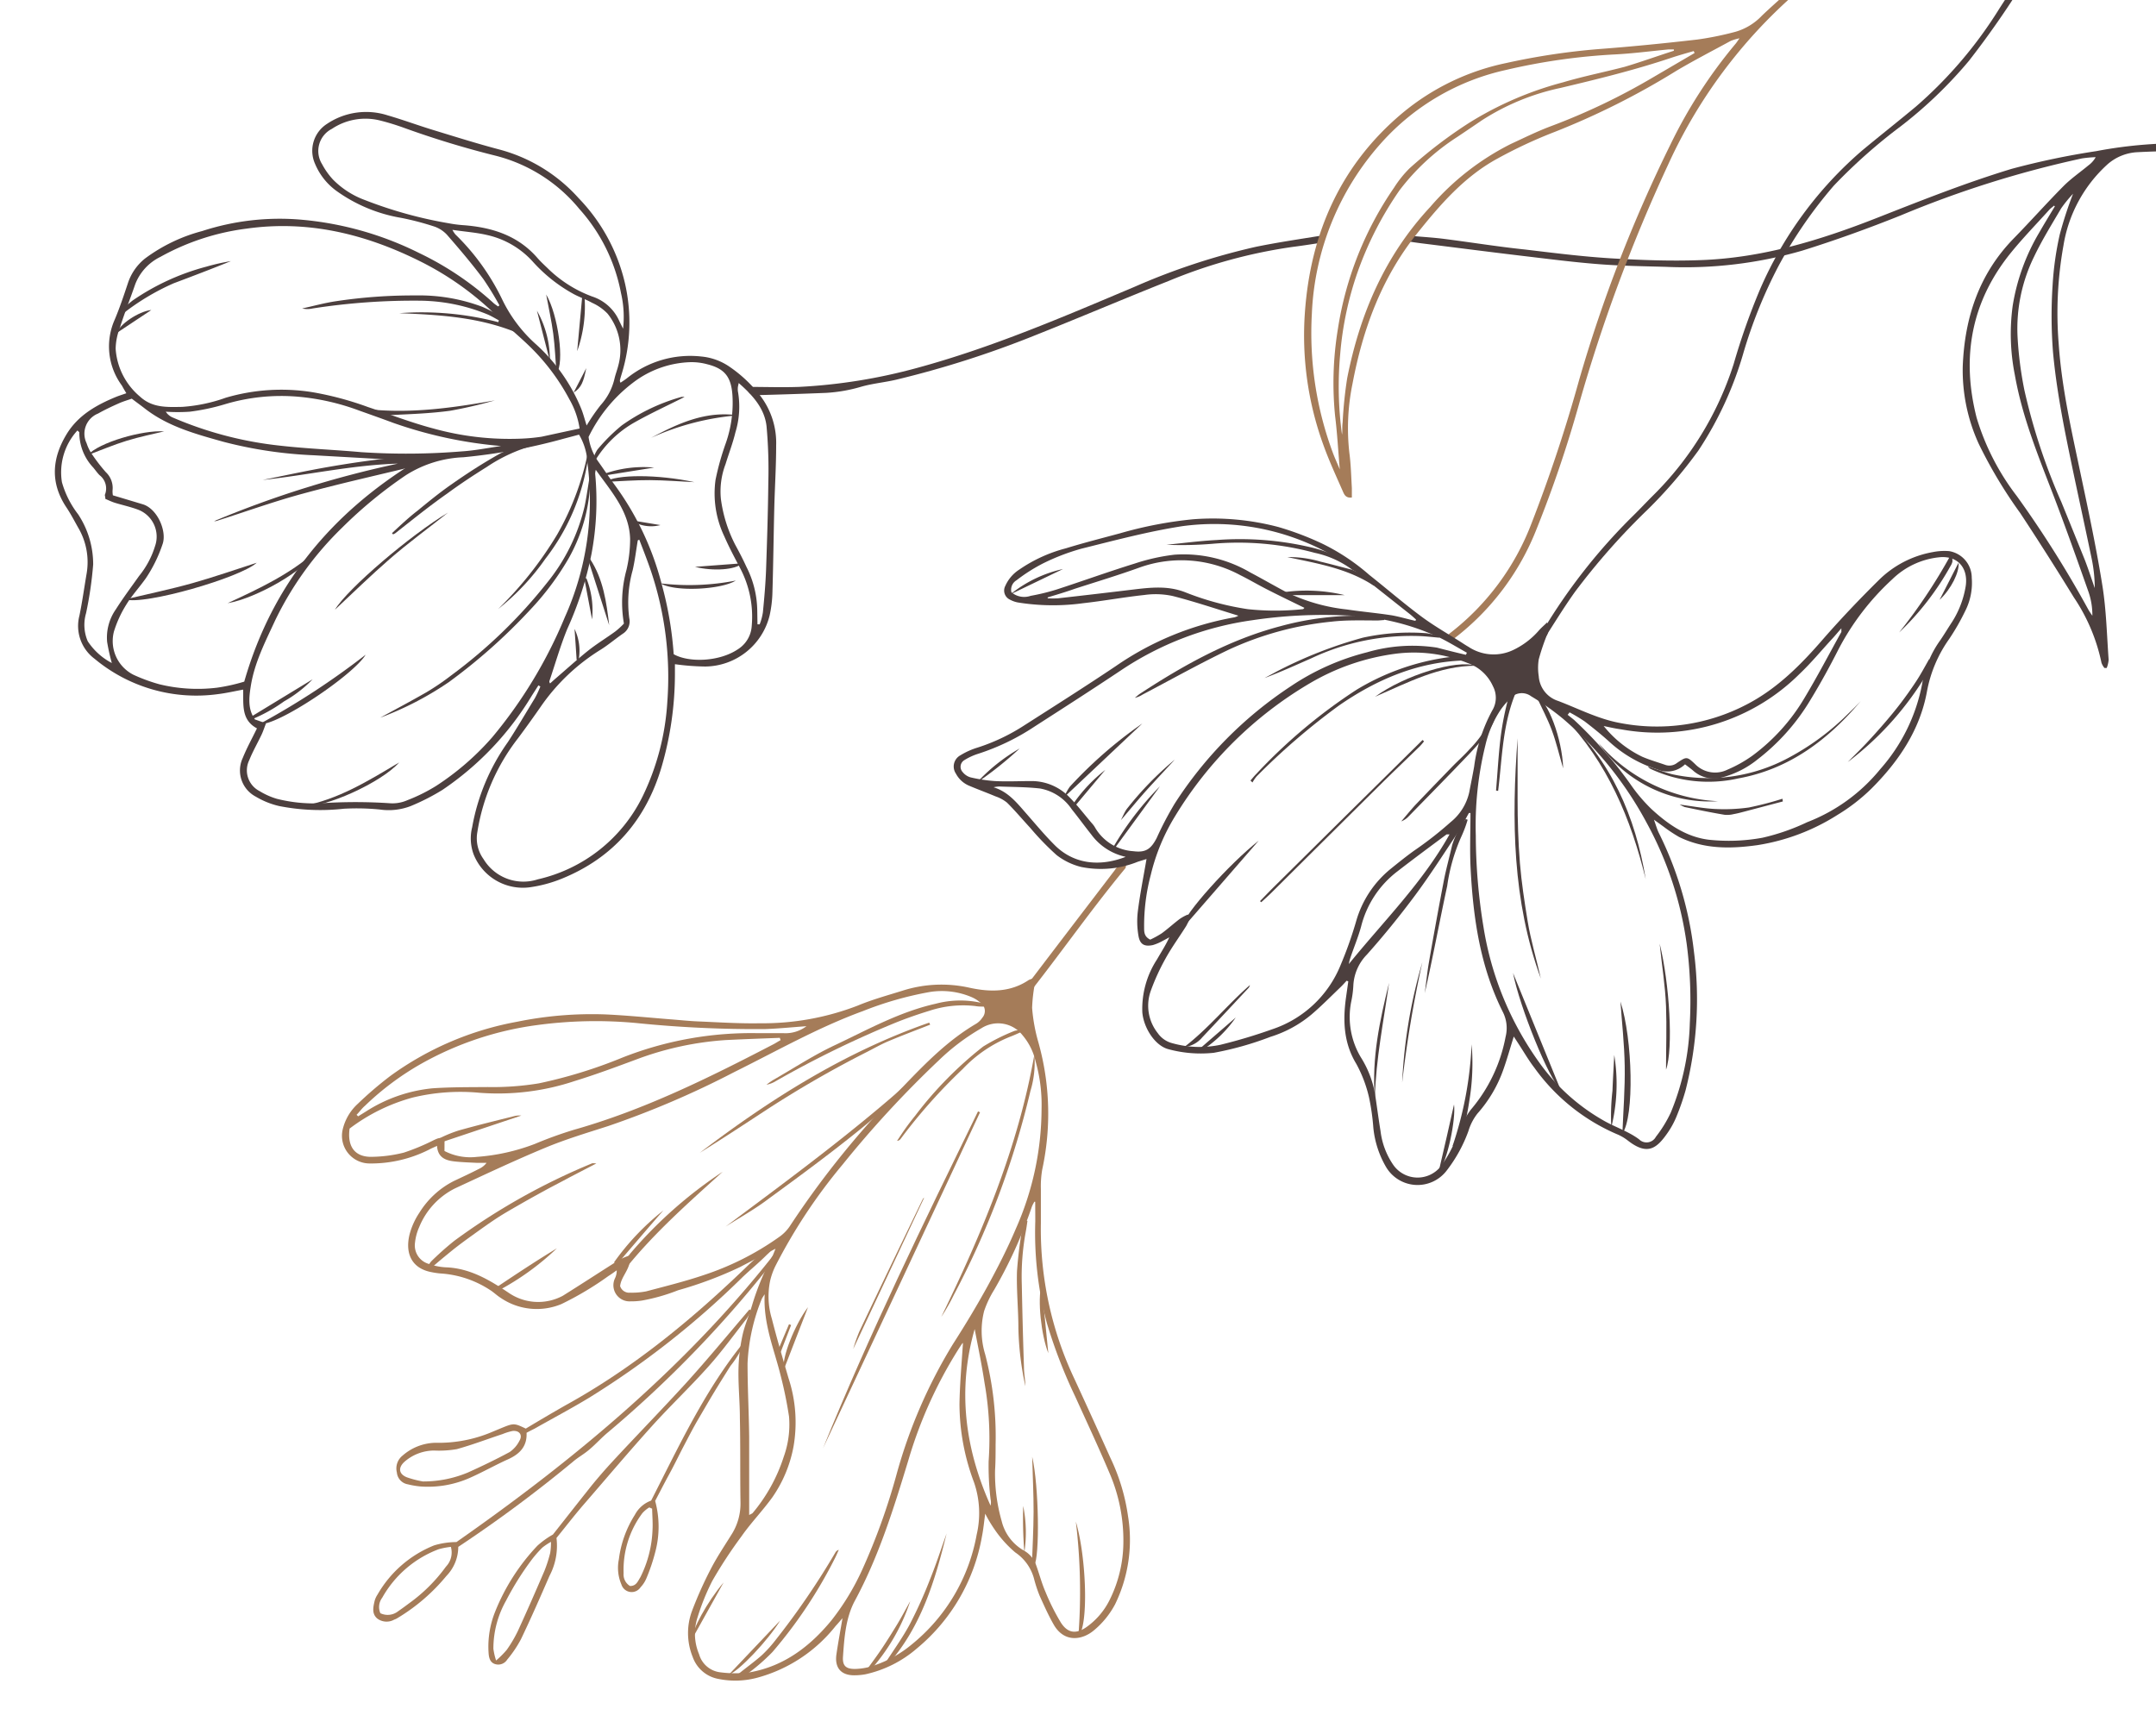 <?xml version="1.0" encoding="UTF-8"?> <svg xmlns="http://www.w3.org/2000/svg" xmlns:xlink="http://www.w3.org/1999/xlink" id="OBJECTS" viewBox="0 0 278.14 220.46"> <defs> <style>.cls-1{fill:none;}.cls-2{clip-path:url(#clip-path);}.cls-3{fill:#4c3f3e;}.cls-4{fill:#a57c59;}</style> <clipPath id="clip-path"> <rect class="cls-1" x="-471.86" width="750" height="500"></rect> </clipPath> </defs> <g class="cls-2"> <path class="cls-3" d="M33.88,61.93c2.78-.56,5.56-1.17,8.36-1.66,2.65-.46,5.31-.86,8-1.15,1.21-.14,2.5-.47,3.67.33.23.16.63.06,1,.27-.51.15-1,.32-1.51.45-4.76,1.16-9.55,2.22-14.27,3.51-3.73,1-7.37,2.32-11.05,3.49a1,1,0,0,1-.45.07,133.5,133.5,0,0,1,23.7-7.42C45.44,60,39.71,61.3,33.88,61.93Z"></path> <path class="cls-3" d="M51.51,40.41a38.92,38.92,0,0,1,12.78,1.16l.06-.24c-.46-.25-.91-.52-1.38-.73a23.46,23.46,0,0,0-8.59-1.8,84.68,84.68,0,0,0-14.05,1,3.06,3.06,0,0,1-1.35,0c1.44-.31,2.87-.71,4.33-.93a66.69,66.69,0,0,1,10.27-.75,23.16,23.16,0,0,1,8.65,1.47,20.9,20.9,0,0,1,3,1.62,1.78,1.78,0,0,1,.63,1l1.23.89C62,40.89,56.63,40.62,51.51,40.41Z"></path> <path class="cls-3" d="M49.05,92.6c2-1.09,4-2.15,6-3.3a31.59,31.59,0,0,0,3.14-2.14,64.78,64.78,0,0,0,12.41-12,24.43,24.43,0,0,0,4.82-9.84c.3-1.42.47-2.87.74-4.31a21.73,21.73,0,0,1-2.78,11,35.74,35.74,0,0,1-5,6.69A73.2,73.2,0,0,1,57.92,88,41.14,41.14,0,0,1,49.05,92.6Z"></path> <path class="cls-3" d="M50.57,68.79c1.08-1,2.13-2,3.25-2.86,1.44-1.18,2.89-2.37,4.42-3.43,2-1.41,4.14-2.79,6.31-4a26.34,26.34,0,0,1,4-1.54,3.92,3.92,0,0,1,1,0c-.32.29-.41.44-.53.46a20.61,20.61,0,0,0-6.22,2.83c-1.73,1.08-3.45,2.21-5.09,3.42C55.38,65.3,53.2,67.07,51,68.8a2.64,2.64,0,0,1-.29.15Z"></path> <path class="cls-3" d="M33.5,93.41a100.34,100.34,0,0,0,13.67-8.93C45.56,87.14,35.65,93.75,33.5,93.41Z"></path> <path class="cls-3" d="M16.15,77.34c3.06-.73,5.92-1.32,8.72-2.11s5.51-1.74,8.25-2.62C31,74.54,18.64,78.11,16.15,77.34Z"></path> <path class="cls-3" d="M64.27,78.58A47.6,47.6,0,0,0,71.86,69,35.19,35.19,0,0,0,76,57.56c-.07.7-.13,1.4-.22,2.09a27.55,27.55,0,0,1-5.43,12.46,30.67,30.67,0,0,1-5.65,6.12Z"></path> <path class="cls-3" d="M15.49,40.2a19.69,19.69,0,0,1,1.61-1.42,30.44,30.44,0,0,1,9.51-4.37,27.49,27.49,0,0,1,3.18-.72c-2.46,1-4.91,1.93-7.38,2.86a30.48,30.48,0,0,0-6.65,4Z"></path> <path class="cls-3" d="M63.84,51.66A58,58,0,0,1,58.07,53c-2.51.34-5,.43-7.57.55a12.49,12.49,0,0,1-2.43-.28c-.19,0-.36-.24-.5-.46C53.09,53.38,58.46,52.62,63.84,51.66Z"></path> <path class="cls-3" d="M76.55,59.16A4,4,0,0,1,77.08,58a23.43,23.43,0,0,1,3.12-3.1,24.7,24.7,0,0,1,7.69-3.68,1.4,1.4,0,0,1,.42,0c-2.19,1.11-4.36,2.1-6.43,3.27a14,14,0,0,0-5.06,4.87Z"></path> <path class="cls-3" d="M43.21,78.67C44.78,76,53,69,57.8,66.14c-2.52,2-5.11,3.89-7.54,6S45.55,76.48,43.21,78.67Z"></path> <path class="cls-3" d="M40.68,71.18c-1.08,2.24-7.51,6-11.32,6.65C33.48,75.93,37.39,74.08,40.68,71.18Z"></path> <path class="cls-3" d="M39.06,104c4.56-.84,8.41-3.22,12.43-5.62C49.25,100.94,41.85,104.32,39.06,104Z"></path> <path class="cls-3" d="M70.46,38c1.54,2.6,2.41,8.88,1.33,10.16-.14-1.78-.2-3.46-.42-5.12S70.79,39.79,70.46,38Z"></path> <path class="cls-3" d="M84,56.49c3.51-1.88,7.07-3.5,11.19-2.9A33.58,33.58,0,0,0,84,56.49Z"></path> <path class="cls-3" d="M89.58,62.21c-1.92-.09-3.83-.25-5.75-.26s-3.73.14-5.79.23C79.48,61.19,84.85,61.19,89.58,62.21Z"></path> <path class="cls-3" d="M11.3,58.73c1.48-1.65,7.09-3.26,9.88-3.07-1.4.34-3.16.69-4.87,1.22S13.07,58.07,11.3,58.73Z"></path> <path class="cls-3" d="M76.14,72.15c1.68,2.57,2.1,5.53,2.45,8.52l-2.7-8.42Z"></path> <path class="cls-3" d="M85.2,75.27a31.25,31.25,0,0,0,9.72-.36C93.11,76.06,87.13,76.42,85.2,75.27Z"></path> <path class="cls-3" d="M32.46,92.44l7.87-4.79a16.19,16.19,0,0,1-3.69,2.85,20.13,20.13,0,0,1-4,2.25C32.57,92.64,32.51,92.54,32.46,92.44Z"></path> <path class="cls-3" d="M74.46,45.31l.66-7.18.28,0A17.24,17.24,0,0,1,74.46,45.31Z"></path> <path class="cls-3" d="M89.66,73.14l6.09-.46C94.92,73.53,92,73.73,89.66,73.14Z"></path> <path class="cls-3" d="M69.27,40.09a12.88,12.88,0,0,1,1.67,6.5Z"></path> <path class="cls-3" d="M84.39,60.33l-6.27,1,0-.25A15.08,15.08,0,0,1,84.39,60.33Z"></path> <path class="cls-3" d="M75.65,74.61a11.26,11.26,0,0,1,.73,5.31l-1-5.27Z"></path> <path class="cls-3" d="M19.52,40l-4.38,2.91C15.31,41.93,17.88,40.16,19.52,40Z"></path> <path class="cls-3" d="M85.2,67.75a4.74,4.74,0,0,1-3.81-.63Z"></path> <path class="cls-3" d="M74.39,85.15c-.08-1.24-.16-2.49-.27-4a6.52,6.52,0,0,1,.53,4Z"></path> <path class="cls-3" d="M74,50.66l1.63-3.16C75.27,49.32,75,50,74,50.66Z"></path> <path class="cls-3" d="M284.88,19.39c-3.07.07-6.14.09-9.2.25a6.3,6.3,0,0,0-3.88,1.64,18,18,0,0,0-5.6,10.41,49.18,49.18,0,0,0-.61,12.71c.4,5.79,1.71,11.4,2.88,17,1,4.72,2,9.44,2.76,14.2.5,3.14.57,6.35.8,9.53a3.71,3.71,0,0,1-.25,1.06l-.29,0a2.34,2.34,0,0,1-.38-.66,23.79,23.79,0,0,0-3.56-8.44q-3.37-5.49-6.92-10.88a60,60,0,0,1-5.36-8.95,22.81,22.81,0,0,1-2.06-10c.24-6.25,2.09-11.89,6.56-16.48,2.18-2.23,4.25-4.56,6.44-6.77,1-1,2.14-1.78,3.21-2.67a3.29,3.29,0,0,0,.94-1.06,14.92,14.92,0,0,0-1.77.16,134,134,0,0,0-23.37,7.35C241,29.48,236.79,31,232.5,32.34a54.41,54.41,0,0,1-17.6,2.09c-2.9-.08-5.82-.12-8.71-.35-3.34-.26-6.67-.7-10-1.09-4.27-.51-8.52-1.06-12.78-1.59-.65-.08-1.3-.18-2-.29.06-.65.49-.69.94-.65,1.35.12,2.69.2,4,.37,3.45.44,6.89,1,10.34,1.36,3.69.44,7.39.91,11.1,1.14,3.88.23,7.76.38,11.67.23,7.94-.29,15.37-2.57,22.67-5.44,5.75-2.26,11.48-4.54,17.41-6.34a99.53,99.53,0,0,1,10.9-2.28,57.87,57.87,0,0,1,12.33-1c.7,0,1.39.12,2.08.19Zm-19.79,7.24-.1-.1c-.2.18-.42.33-.6.52-1.65,1.83-3.37,3.6-4.92,5.5C254.31,38.88,253,46.06,255,53.9A31.34,31.34,0,0,0,260.18,64a140.85,140.85,0,0,1,9.23,14.65c.15.28.35.54.52.8a9.16,9.16,0,0,0-.47-3c-1.44-4.09-2.89-8.17-4.43-12.22-2-5.2-4.13-10.33-5.1-15.85a27,27,0,0,1-.28-8.92A26.82,26.82,0,0,1,263.08,30C263.74,28.85,264.42,27.74,265.09,26.63ZM267.44,25a16.67,16.67,0,0,0-1.54,1.89c-1.2,2.05-2.46,4.07-3.48,6.21a21.06,21.06,0,0,0-2.14,10.35,47.42,47.42,0,0,0,.89,6.93,78.37,78.37,0,0,0,4.77,14.42c1,2.45,2,4.92,3,7.4.47,1.21.87,2.46,1.3,3.68a19,19,0,0,0-.41-3.85c-1.14-5.49-2.38-11-3.45-16.44-.65-3.37-1.22-6.77-1.53-10.19a59.92,59.92,0,0,1-.05-8.58,40.19,40.19,0,0,1,.92-6.55A50.08,50.08,0,0,1,267.44,25Z"></path> <path class="cls-3" d="M96.37,49.92c2.32,0,4.53.08,6.74,0a71.29,71.29,0,0,0,15.21-2.45C128,44.84,137.16,40.89,146.38,37A86.24,86.24,0,0,1,162,31.85c2.83-.58,5.7-1,8.66-1.48v.92c-1.27.19-2.56.4-3.84.56a65.64,65.64,0,0,0-16.05,4.4c-5.82,2.31-11.58,4.77-17.4,7.08A128,128,0,0,1,115.58,49c-1.47.34-3,.48-4.45.89a20,20,0,0,1-4.53.8q-4.42.18-8.83.29C97.17,51,96.5,51,96.37,49.92Z"></path> <path class="cls-3" d="M64.43,39.4A39.25,39.25,0,0,0,62.35,36c-1.49-2-3.06-3.84-4.67-5.69A4,4,0,0,0,56,29.22a35.83,35.83,0,0,0-4.25-1.11,20,20,0,0,1-8.32-3.46,8.23,8.23,0,0,1-2.79-3.52A4.12,4.12,0,0,1,42.16,16,9.06,9.06,0,0,1,50,14.88c2,.58,3.88,1.28,5.84,1.88,2.85.87,5.7,1.77,8.58,2.53a20.92,20.92,0,0,1,10.22,6.27,23.38,23.38,0,0,1,6,11.06,22.65,22.65,0,0,1-.44,11.64c-.08.27-.17.55-.23.82,0,.07,0,.15.09.3.28-.2.55-.37.8-.56A13,13,0,0,1,90.48,46a7.66,7.66,0,0,1,3.65,1.33,17.34,17.34,0,0,1,4,3.8,10,10,0,0,1,2,6.34c0,2.66-.17,5.32-.24,8-.09,3.64-.13,7.29-.24,10.93a15.49,15.49,0,0,1-.36,3A8.65,8.65,0,0,1,91,86a31.09,31.09,0,0,1-3.93-.3c0,.39,0,.85,0,1.32a42.88,42.88,0,0,1-1.7,11.86c-2,6.86-6.25,11.81-12.93,14.51a17.25,17.25,0,0,1-4.13,1.1,6.84,6.84,0,0,1-7.2-4.23,5.92,5.92,0,0,1-.2-3.51,27.1,27.1,0,0,1,4.61-11C66.72,93.91,67.83,92,69,90.09a14.92,14.92,0,0,0,.71-1.51l-.25-.15-.87,1.36a38.7,38.7,0,0,1-11.5,12.12A28.25,28.25,0,0,1,53,104a7.91,7.91,0,0,1-4,.45,30.15,30.15,0,0,0-4.65-.1A27.39,27.39,0,0,1,36,104,10.43,10.43,0,0,1,33,102.79a3.81,3.81,0,0,1-1.68-5c.52-1.29,1.2-2.51,1.83-3.81-2.06-1.1-1.73-3.08-1.78-5-1.1.2-2.16.45-3.24.58A20.49,20.49,0,0,1,12.2,85a5.28,5.28,0,0,1-1.95-5.58c.37-1.8.62-3.63.93-5.44a8.77,8.77,0,0,0-1.1-5.91c-.52-.93-1-1.85-1.61-2.75-2-3.11-1.74-6.2.1-9.26,1.49-2.48,3.87-3.81,6.45-4.87.38-.15.77-.27,1.28-.45-.22-.36-.39-.66-.58-1a8.49,8.49,0,0,1-.92-8.5c.65-1.54,1.18-3.14,1.71-4.73a6.76,6.76,0,0,1,2.22-3.17,21.51,21.51,0,0,1,7.36-3.53A32.27,32.27,0,0,1,38.8,28.34a42.3,42.3,0,0,1,15.26,4.3,39.7,39.7,0,0,1,9.64,6.49c.17.15.37.27.55.41ZM34.32,93.33c-.22.55-.36,1-.56,1.43-.52,1.1-1.14,2.17-1.6,3.31a3,3,0,0,0,1.32,4,9.29,9.29,0,0,0,2.24,1,19.63,19.63,0,0,0,5.72.57,66.86,66.86,0,0,1,8.84,0,4.73,4.73,0,0,0,2.27-.39,21.86,21.86,0,0,0,3.72-1.85,34.62,34.62,0,0,0,7.23-6.27,59.93,59.93,0,0,0,9.37-15.5A36.81,36.81,0,0,0,75.78,59.7a7.77,7.77,0,0,0-1.08-3.62l-2,.53A75,75,0,0,1,59.77,59a14.91,14.91,0,0,0-7.4,2.31,56.76,56.76,0,0,0-8.23,6.77A42.36,42.36,0,0,0,35.52,80c-1.29,2.79-2.71,5.53-3.18,8.61-.23,1.46-.37,2.93.55,4.22Zm40.46-38a10.78,10.78,0,0,0-1.32-3.8,27.53,27.53,0,0,0-5.06-6.77c-1.35-1.32-2.81-2.51-4.15-3.83a38.59,38.59,0,0,0-10-7.19c-7.1-3.55-14.5-5.36-22.44-4.24a30.86,30.86,0,0,0-11.13,3.65,6.55,6.55,0,0,0-3.24,3.54c-.65,1.9-1.4,3.76-2,5.67A7.72,7.72,0,0,0,14.92,45a8.8,8.8,0,0,0,3.14,6.17c1.6,1.48,3.51,1.36,5.43,1.33a20.85,20.85,0,0,0,5.63-1.18,25.36,25.36,0,0,1,11.29-.7,41.23,41.23,0,0,1,7.09,1.91c2.79.93,5.55,2,8.38,2.75a36.77,36.77,0,0,0,11.29,1.32,24.23,24.23,0,0,0,2.69-.25C71.49,56,73.12,55.64,74.78,55.29ZM14.56,63.91l.94.28,2.93.88c1.9.59,3.13,3.51,2.54,5.15a18.28,18.28,0,0,1-2.14,4.37C18,75.77,17,76.84,16.27,78.05a14.76,14.76,0,0,0-1.57,3.43,4.87,4.87,0,0,0,2.53,5.59,21.75,21.75,0,0,0,3.33,1.22,20.77,20.77,0,0,0,7.45.44,23.69,23.69,0,0,0,3.5-.78c3.61-12.6,11.32-21.81,22.23-28.46l-13.3-.75A55.05,55.05,0,0,1,28.81,57c-3.56-1-7.11-1.95-10.1-4.27-.55-.43-1.11-.83-1.71-1.29-.57.2-1.16.37-1.71.62-.9.4-1.79.82-2.64,1.3a2.8,2.8,0,0,0-1.48,3.82,5.55,5.55,0,0,0,.76,1.52,22.12,22.12,0,0,0,1.73,2.23,2.79,2.79,0,0,1,.86,2.34A3.21,3.21,0,0,0,14.56,63.91Zm67.91,5.72-.19.09c-.22,1.29-.37,2.58-.66,3.85a15.41,15.41,0,0,0-.44,6.19,1.87,1.87,0,0,1-.82,2c-1,.69-1.88,1.45-2.89,2.08a25.94,25.94,0,0,0-7.62,7.21q-1.47,2.12-3,4.18a26.39,26.39,0,0,0-5.27,12.14,4.57,4.57,0,0,0,.8,3.48,6,6,0,0,0,7,2.61A20,20,0,0,0,82.93,102.7a32.35,32.35,0,0,0,3.16-12.15A43,43,0,0,0,84,73.74C83.53,72.36,83,71,82.47,69.63Zm4.44,14.78c1.93,1.1,5.88,1,8.32-.66a3.83,3.83,0,0,0,1.75-3,13.43,13.43,0,0,0-1.46-7.37c-.72-1.38-1.46-2.75-2.08-4.18a12.84,12.84,0,0,1-1.13-7.29,34.12,34.12,0,0,1,1.32-4.72A15.74,15.74,0,0,0,94.49,51c-.16-2.37-1-3.44-3.25-4a7.71,7.71,0,0,0-2.18-.27,12.81,12.81,0,0,0-7.4,2.65,19.41,19.41,0,0,0-5.73,7,7.19,7.19,0,0,0,1.21,3.12c.72,1,1.37,2,2.11,3a37.39,37.39,0,0,1,6.12,12.9A45.64,45.64,0,0,1,86.91,84.41Zm-6.53-42a13.57,13.57,0,0,0-.27-4.61,22.5,22.5,0,0,0-5.38-10.85,20.47,20.47,0,0,0-10.68-6.83,119.84,119.84,0,0,1-12.19-3.72c-.89-.31-1.79-.59-2.7-.82a7.79,7.79,0,0,0-6.35,1.05,3.2,3.2,0,0,0-1.26,4.55,9.45,9.45,0,0,0,1.42,2,11.19,11.19,0,0,0,4.1,2.63,55.09,55.09,0,0,0,10.83,3,15.9,15.9,0,0,0,1.82.24c3.71.27,7.07,1.31,9.61,4.23.41.47.86.89,1.3,1.31a16.19,16.19,0,0,0,5.77,3.67,5.77,5.77,0,0,1,3.51,3.2Zm-22-12.72a3.53,3.53,0,0,0,.37.56,29.67,29.67,0,0,1,6,8.31,18.48,18.48,0,0,0,4.27,5.75A22.83,22.83,0,0,1,75,52.78c.26.65.43,1.34.68,2.12a25.06,25.06,0,0,1,1.81-2.63,7.65,7.65,0,0,0,1.79-3.44c.14-.59.37-1.17.51-1.76a7.51,7.51,0,0,0-1.41-6.6,6.33,6.33,0,0,0-2-1.4c-.74-.42-1.56-.7-2.32-1.1a20,20,0,0,1-5.37-4.26,11.23,11.23,0,0,0-5.87-3.39C61.46,30,60,29.9,58.38,29.66Zm6.4,27.87a56,56,0,0,1-14.05-3c-1.45-.54-2.92-1.06-4.38-1.58a30,30,0,0,0-7.86-1.79,25.28,25.28,0,0,0-9.58,1,27.55,27.55,0,0,1-4.42.93,22.89,22.89,0,0,1-3.1,0,1.93,1.93,0,0,0,.87.74A47.77,47.77,0,0,0,36.2,57.51c3.45.39,6.92.52,10.39.83a88,88,0,0,0,13-.1C61.32,58.13,63.05,57.77,64.78,57.53Zm-50.35,28a25.14,25.14,0,0,1-.61-2.74,6.34,6.34,0,0,1,1.12-4.19c.94-1.48,2-2.9,3-4.31a11.37,11.37,0,0,0,2.06-3.85,3.72,3.72,0,0,0-2.14-4.69c-1-.38-2-.59-3.05-.91-.44-.14-.86-.35-1.22-.5,0-.31-.09-.45-.05-.55a2.16,2.16,0,0,0-.71-2.52c-.28-.29-.52-.63-.78-.95a6.59,6.59,0,0,1-1.82-4.56c0-.05-.1-.1-.24-.25a8,8,0,0,0-2,6.68,12.16,12.16,0,0,0,2.09,4.14,11.7,11.7,0,0,1,1.94,6.47,48.78,48.78,0,0,1-.92,6.3,5.34,5.34,0,0,0,.22,3.61A8.35,8.35,0,0,0,14.43,85.55Zm83.29-5H98A7,7,0,0,0,98.42,79c.18-1.83.34-3.67.41-5.5.13-3.77.25-7.53.29-11.3A62.13,62.13,0,0,0,98.89,55c-.26-2.32-1.79-4-3.59-5.58-.06.31-.1.43-.11.55a2.68,2.68,0,0,0,0,.49,11.36,11.36,0,0,1-.32,5.34c-.33,1.38-.85,2.72-1.27,4.09A9.86,9.86,0,0,0,93,64.37a18,18,0,0,0,1.86,5.94c.51.93,1,1.88,1.44,2.84a12.76,12.76,0,0,1,1.39,5.55ZM76.86,60.62a2.58,2.58,0,0,0-.08.5,36.93,36.93,0,0,1-.48,10.39,44.59,44.59,0,0,1-3.13,9.67c-.89,2.19-1.54,4.47-2.3,6.72,0,.06,0,.15.1.28l.54-.49c1.46-1.25,2.88-2.55,4.38-3.75,1.12-.89,2.35-1.63,3.51-2.48a9.91,9.91,0,0,0,1.09-1,16,16,0,0,1,.33-6.93,17.4,17.4,0,0,0,.47-4C81.19,66,78.88,63.45,76.86,60.62Z"></path> <path class="cls-4" d="M106.17,186.88c6-14.8,13-29.13,20-43.48l.26.12Q116.32,165.2,106.17,186.88Z"></path> <path class="cls-4" d="M93.59,158.28c9.15-6.83,18.34-13.57,26.68-21.39l.2.17a8.57,8.57,0,0,1-.89,1c-2.88,2.6-5.69,5.3-8.71,7.74-3.78,3.06-7.71,5.95-11.64,8.82C97.43,156,95.48,157.07,93.59,158.28Z"></path> <path class="cls-4" d="M133.44,136.07a12.64,12.64,0,0,1-.51,4.71,110,110,0,0,1-9.88,26.3,25,25,0,0,1-1.62,2.84C126.7,159.08,131.36,148,133.44,136.07Z"></path> <path class="cls-4" d="M127,129.88c-.39,0-.79,0-1.17-.07a13.85,13.85,0,0,0-5.93.61c-1.44.44-2.88.94-4.28,1.5a131.44,131.44,0,0,0-15.51,7.56,3.59,3.59,0,0,1-1.23.48,9.6,9.6,0,0,1,.83-.59c2.7-1.54,5.31-3.27,8.12-4.57,4.21-2,8.28-4.26,12.88-5.29a12.28,12.28,0,0,1,5.81-.13,2.92,2.92,0,0,1,.54.25Z"></path> <path class="cls-4" d="M120,132.21c-1.78.7-3.57,1.37-5.33,2.11-.94.39-1.83.9-2.75,1.37A139.26,139.26,0,0,0,99,143.12c-2.9,1.9-5.79,3.8-8.73,5.63,9.11-6.93,18.69-13,29.6-16.8A2.5,2.5,0,0,1,120,132.21Z"></path> <path class="cls-4" d="M76.93,150.12l-3.45,1.79c-1,.55-2.1,1.1-3.14,1.67s-2.15,1.18-3.21,1.79S65,156.58,64,157.24s-2,1.38-3,2.1-1.92,1.39-2.84,2.14S56.3,163,55.4,163.82l-.28-.23a3.27,3.27,0,0,1,.5-.83,38.44,38.44,0,0,1,3-2.67,84,84,0,0,1,17.8-10A3.05,3.05,0,0,1,76.93,150.12Z"></path> <path class="cls-4" d="M95,216.43a1.2,1.2,0,0,1,.2-.39c1-.82,2.08-1.59,3.06-2.45a16.33,16.33,0,0,0,1.81-2,98.67,98.67,0,0,0,7.68-11.24.75.75,0,0,1,.46-.38c-.16.35-.31.72-.49,1.07a59.76,59.76,0,0,1-8.07,12.12,25.31,25.31,0,0,1-3.5,3,4,4,0,0,1-1,.45Z"></path> <path class="cls-4" d="M132.55,157.53c-.07.47-.13.94-.22,1.41a31.81,31.81,0,0,0-.51,6.82c.07,3.55.16,7.11.28,10.66,0,.81.17,1.61.18,2.43a38.42,38.42,0,0,1-.9-7.48c0-2.45-.26-4.9-.18-7.35a54.92,54.92,0,0,1,.71-5.69,3.66,3.66,0,0,1,.34-.86Z"></path> <path class="cls-4" d="M80.3,163.59a1.53,1.53,0,0,1,.1-.54,14.59,14.59,0,0,1,.91-1.31,56.54,56.54,0,0,1,11.92-10.55c-4.41,4-8.88,7.92-12.61,12.6Z"></path> <path class="cls-4" d="M122.12,197.86c-1.51,6.17-3.33,12.22-7.72,17.07l-.31-.17c1.11-1.73,2.33-3.41,3.3-5.22a58.2,58.2,0,0,0,2.61-5.81C120.78,201.8,121.42,199.82,122.12,197.86Z"></path> <path class="cls-4" d="M131.77,133.15c-.54.23-1,.45-1.44.61a17.22,17.22,0,0,0-6.13,4.17,69.6,69.6,0,0,0-8,9,.61.61,0,0,1-.47.27c.36-.54.71-1.08,1.08-1.6s.83-1.12,1.27-1.66a48.62,48.62,0,0,1,8.76-8.91,25.64,25.64,0,0,1,4-2,1.62,1.62,0,0,1,.59-.09C131.52,132.89,131.59,133,131.77,133.15Z"></path> <path class="cls-4" d="M139.12,211.09a75.15,75.15,0,0,0-.33-14.77C140.18,201,140.44,209.85,139.12,211.09Z"></path> <path class="cls-4" d="M119.2,154.59q-4.56,9.74-9.13,19.47h0a20.23,20.23,0,0,1,.78-2.23c2.69-5.69,5.42-11.36,8.14-17a2.2,2.2,0,0,1,.18-.28Z"></path> <path class="cls-4" d="M67.25,143.94l-10.6,3.55c-.06,0-.14-.07-.31-.15.14-.18.24-.42.41-.49a16.59,16.59,0,0,1,2.47-1c2.39-.67,4.8-1.26,7.2-1.86A2.85,2.85,0,0,1,67.25,143.94Z"></path> <path class="cls-4" d="M133.12,202c.08-2.3.21-4.61.22-6.91s-.12-4.65-.18-7.13c.87,3.77,1,12.94.25,14.08Z"></path> <path class="cls-4" d="M64.09,166.63c0-.4-.06-.53,0-.56,2.56-1.71,5.12-3.41,7.75-5A34,34,0,0,1,64.09,166.63Z"></path> <path class="cls-4" d="M117.43,206.59a25.3,25.3,0,0,1-5.31,9.09l-.32-.21c.67-.93,1.36-1.85,2-2.81s1.29-2,1.9-3S116.86,207.61,117.43,206.59Z"></path> <path class="cls-4" d="M85.58,156.18c-2,2.28-3.91,4.55-5.88,6.82,0,0-.21,0-.51-.09A32.46,32.46,0,0,1,85.58,156.18Z"></path> <path class="cls-4" d="M104.24,168.66c-1,2.59-2,5.18-3.1,8C100.78,175.32,102.54,170.89,104.24,168.66Z"></path> <path class="cls-4" d="M100.66,209.08c-1.56,2.56-5.33,6.55-6.64,7Z"></path> <path class="cls-4" d="M134.36,165.73c.31,3.11.59,6,.88,8.87C134.31,172.2,133.83,167.77,134.36,165.73Z"></path> <path class="cls-4" d="M93.35,204.18l-4.07,7.31C89.28,210.31,91.17,206.77,93.35,204.18Z"></path> <path class="cls-4" d="M132,194.31a17.38,17.38,0,0,1,.15,6A55.2,55.2,0,0,1,132,194.31Z"></path> <path class="cls-4" d="M100.36,174.25l1.43-3.39.27.11-1.33,3.45Z"></path> <path class="cls-4" d="M59.12,199.59a5.4,5.4,0,0,1-1.53,3.75,24.45,24.45,0,0,1-6.3,5.43,2,2,0,0,1-.44.21,2,2,0,0,1-2.2-.16c-.69-.61-.51-1.42-.34-2.18a2.72,2.72,0,0,1,.39-.89A14.72,14.72,0,0,1,56,199.4a10.08,10.08,0,0,1,2.88-.43c15.65-10.94,30.24-23.11,42-38.43l.2.17a8.83,8.83,0,0,1-.68,1.2,148.1,148.1,0,0,1-22,22.93c-.81.68-1.52,1.47-2.33,2.16s-1.45,1-2.15,1.6A174.45,174.45,0,0,1,59.12,199.59Zm-.94,0a9.86,9.86,0,0,0-1.58.3,14,14,0,0,0-7.29,6.26,2,2,0,0,0-.24,2,2.17,2.17,0,0,0,2.3-.26q.71-.49,1.38-1a20.92,20.92,0,0,0,4.78-4.75A2.63,2.63,0,0,0,58.18,199.64Z"></path> <path class="cls-4" d="M67.93,184.87c.09,1.78-.91,2.76-2.43,3.44s-3.21,1.63-4.85,2.36a13.29,13.29,0,0,1-6.35,1.13,10.71,10.71,0,0,1-1.68-.28A1.7,1.7,0,0,1,51.2,190a2.12,2.12,0,0,1,.75-2.2,6.62,6.62,0,0,1,4.22-1.64,17.68,17.68,0,0,0,7.41-1.44l1.25-.52c1.44-.58,1.55-.57,3,.13,1.66-1,3.36-2,5.11-3,8.83-4.86,16.5-11.22,23.7-18.19a33.13,33.13,0,0,1,3.29-2.71c-.07.73-.65,1.13-1.1,1.57-1,1-2.07,1.86-3.07,2.82A112.66,112.66,0,0,1,76,180.35c-2.31,1.4-4.7,2.66-7.06,4C68.63,184.5,68.3,184.67,67.93,184.87Zm-13.37,6.28A14.91,14.91,0,0,0,60.35,190c1.82-.82,3.63-1.69,5.39-2.64A3.8,3.8,0,0,0,67,185.92c.47-.76,0-1.39-.9-1.28a7.57,7.57,0,0,0-1.28.4c-2,.66-3.9,1.39-5.89,1.94a13.55,13.55,0,0,1-2.93.18,5.85,5.85,0,0,0-3.82,1.45c-.84.76-.74,1.58.3,2A12.83,12.83,0,0,0,54.56,191.15Z"></path> <path class="cls-4" d="M71.33,198c1.45-1.84,3-3.81,4.53-5.74,1-1.27,2.09-2.53,3.2-3.73,3.11-3.36,6.31-6.64,9.38-10,2.56-2.82,5-5.76,7.46-8.65l.78-.92.24.14a8.56,8.56,0,0,1-.61,1.06c-1.62,2.06-3.16,4.19-4.9,6.14-2.32,2.6-4.85,5-7.19,7.58-3.07,3.4-6,6.88-9,10.34-1.19,1.39-2.31,2.84-3.43,4.22a8.3,8.3,0,0,1-.9,4.89c-1.19,2.74-2.39,5.48-3.68,8.17a14.91,14.91,0,0,1-1.78,2.64,1.36,1.36,0,0,1-1.63.55c-.61-.24-.73-.83-.77-1.43a12.1,12.1,0,0,1,.84-5.29,26.81,26.81,0,0,1,5.46-8.53A11.15,11.15,0,0,1,71.33,198ZM64,214.25a11.8,11.8,0,0,0,1.38-1.38,17,17,0,0,0,1.43-2.43c1.18-2.57,2.31-5.15,3.42-7.74a17.56,17.56,0,0,0,.75-2.33,8.21,8.21,0,0,0,.1-1.43,8.07,8.07,0,0,0-1.12.75,15.17,15.17,0,0,0-1.3,1.47,37.4,37.4,0,0,0-3.38,5.38,12.59,12.59,0,0,0-1.63,6.19A8.23,8.23,0,0,0,64,214.25Z"></path> <path class="cls-4" d="M84.52,193.66a12.7,12.7,0,0,1,0,6.65,23.73,23.73,0,0,1-1.14,3.36,3.81,3.81,0,0,1-.74,1.13,1.38,1.38,0,0,1-2.47-.35,5.45,5.45,0,0,1-.33-3.26,13.93,13.93,0,0,1,2.06-5.73A3.86,3.86,0,0,1,84,193.62c3.64-7.12,7-14.39,12.13-20.65a12.06,12.06,0,0,1-1.9,3.28c-.72,1.15-1.44,2.29-2.14,3.45s-1.33,2.26-2,3.4-1.26,2.3-1.87,3.46S87,189,86.36,190.17,85.14,192.48,84.52,193.66Zm-.39,1-.37-.16a4,4,0,0,0-.89.74A12.24,12.24,0,0,0,80.45,203a1.73,1.73,0,0,0,.83,1.64c.81,0,1-.61,1.33-1.13a14.8,14.8,0,0,0,1.57-6.12C84.23,196.51,84.15,195.58,84.13,194.66Z"></path> <path class="cls-4" d="M187.07,82.79l-.69-.47c.28-.25.47-.45.68-.62a32.51,32.51,0,0,0,10.5-14.13,193.85,193.85,0,0,0,6.15-18.51A184,184,0,0,1,215.5,18.65a63,63,0,0,1,8.4-13c.13-.15.23-.32.51-.71a7,7,0,0,0-1.12.33c-2.33,1.27-4.7,2.49-7,3.85A98.19,98.19,0,0,1,200.62,17a60.67,60.67,0,0,0-7.45,3.47c-4.26,2.32-7.38,5.93-10.36,9.66-4.57,5.71-7,12.33-8.33,19.4a28.4,28.4,0,0,0-.4,8.92c.2,1.5.23,3,.32,4.53,0,.4,0,.79,0,1.21-.81.11-1-.42-1.18-.83-.85-1.94-1.75-3.88-2.47-5.88a41.39,41.39,0,0,1-2.41-17.14c.72-10.24,4.61-19.07,12.58-25.75a30.62,30.62,0,0,1,13.36-6.45,88.2,88.2,0,0,1,12-1.81c4.24-.32,8.47-.74,12.7-1.23a40.1,40.1,0,0,0,4.91-1A7.58,7.58,0,0,0,227.32,2c2.23-2.11,4.58-4.09,6.88-6.13a1.92,1.92,0,0,1,2-.44c-.26.22-.46.41-.69.58a65.36,65.36,0,0,0-20.34,25.3,208.43,208.43,0,0,0-11.49,30.92,155.81,155.81,0,0,1-5.44,16,32.9,32.9,0,0,1-10.56,14.09C187.51,82.48,187.34,82.59,187.07,82.79ZM215.94,6.55l0-.17c-.24,0-.48,0-.72,0-2.28.22-4.55.52-6.84.64a79.53,79.53,0,0,0-14.07,2,30.33,30.33,0,0,0-16.07,9.37,35.25,35.25,0,0,0-9,22.08A44.32,44.32,0,0,0,172,58.56c.23.6.5,1.18.84,2-.21-2.48-.33-4.68-.6-6.87a42.87,42.87,0,0,1,.36-11.26,43.88,43.88,0,0,1,7.24-18.21,14.2,14.2,0,0,1,2-2.5,59.39,59.39,0,0,1,7.69-5.87,44.13,44.13,0,0,1,12.12-5.23c2.62-.78,5.31-1.31,7.95-2C211.69,8,213.81,7.23,215.94,6.55Zm2.66.3c0-.09-.07-.18-.1-.26-1,.29-1.94.55-2.9.87-4.69,1.57-9.49,2.75-14.3,3.89a30.28,30.28,0,0,0-10.15,4.19C190.1,16.26,189,17,188,17.67a29.16,29.16,0,0,0-7.44,6.87,44.38,44.38,0,0,0-5.42,10.57,42.75,42.75,0,0,0-2.25,10.64,45.76,45.76,0,0,0,.24,10.33c.07-.52,0-1,.08-1.58a54.32,54.32,0,0,1,.59-5.72c1.64-8.29,4.87-15.81,10.72-22.09a33.53,33.53,0,0,1,10.38-8.11c1.71-.79,3.4-1.63,5.16-2.29A83.23,83.23,0,0,0,213.22,10Z"></path> <path class="cls-4" d="M145.28,111.74c-.06.16-.06.25-.11.3-4.14,5-7.85,10.28-11.83,15.38-.35.45-.71.9-1.1,1.32a6.33,6.33,0,0,1-.81.64l-.23-.16a2.23,2.23,0,0,1,.22-.69q4.83-6.36,9.69-12.71l2.74-3.59A1.12,1.12,0,0,1,145.28,111.74Z"></path> <path class="cls-4" d="M100.05,161.12c-1.68.87-3.13,1.6-4.57,2.36a50.23,50.23,0,0,1-8,3,24.41,24.41,0,0,1-4.67,1.33,9,9,0,0,1-1.46.1,2.08,2.08,0,0,1-2-3,2.24,2.24,0,0,0,.21-1c-.35.24-.69.5-1.05.72a40.86,40.86,0,0,1-6.08,3.63,8.26,8.26,0,0,1-7.84-.8c-.48-.3-.89-.71-1.35-1a13.18,13.18,0,0,0-6.45-2.15,9.87,9.87,0,0,1-1.09-.16c-2.58-.47-3.47-2.41-2.86-4.89a9.3,9.3,0,0,1,1.26-2.78,11.16,11.16,0,0,1,4.46-4.1c1.08-.51,2.14-1,3.21-1.55a2.59,2.59,0,0,0,1-.79c-.42,0-.84,0-1.26,0-1-.05-2-.08-2.93-.19-1.13-.13-2.11-.52-2.2-2-.42.2-.71.31-1,.47a16.59,16.59,0,0,1-7.69,1.8,3.57,3.57,0,0,1-3.49-4.34,6.49,6.49,0,0,1,1.95-3.35,47.77,47.77,0,0,1,4.19-3.59,40,40,0,0,1,16.34-7,48.11,48.11,0,0,1,11.48-.95c2.78.13,5.55.41,8.32.63,1.18.09,2.37.22,3.55.27,2.66.11,5.33.29,8,.24a34,34,0,0,0,12.6-2.27c1.89-.79,3.87-1.33,5.82-1.94a16.51,16.51,0,0,1,8.6-.38c2.65.58,5.29.62,7.68-1a2.48,2.48,0,0,1,.92-.22,20.67,20.67,0,0,0-.5,3.82,22,22,0,0,0,.81,4.45,34.05,34.05,0,0,1,.5,16.39,12.57,12.57,0,0,0-.18,2.53c0,1.48,0,3,0,4.43a45.2,45.2,0,0,0,4.34,20.1q2.34,5.07,4.63,10.17a25.74,25.74,0,0,1,2.27,7.49,19,19,0,0,1-1.65,11.37,11.15,11.15,0,0,1-2.77,3.41c-1.46,1.22-3.77,1.62-5.14-.72-.69-1.2-1.26-2.48-1.83-3.74a17.32,17.32,0,0,1-.73-2.21,5.92,5.92,0,0,0-2.42-3.4,14.78,14.78,0,0,1-2.69-3,17.67,17.67,0,0,1-1.19-2c-.16,1.14-.24,2.05-.42,2.93a24.14,24.14,0,0,1-8.4,14.46,15.1,15.1,0,0,1-6.63,3.33,8,8,0,0,1-1.46.13c-1.72,0-2.54-1-2.28-2.73.21-1.45.48-2.89.78-4.64-.41.47-.64.75-.88,1a19.3,19.3,0,0,1-10.07,6.67,10.92,10.92,0,0,1-5,.18,4.35,4.35,0,0,1-3.39-2.88,8.2,8.2,0,0,1-.08-5.89,50.45,50.45,0,0,1,2.45-5.47c.77-1.49,1.71-2.89,2.6-4.32a7.42,7.42,0,0,0,1.21-4.18c-.06-3.64,0-7.29-.08-10.94,0-2.08-.22-4.17-.18-6.26a23.07,23.07,0,0,1,.51-4.38c.3-1.38.9-2.69,1.29-4.06A34.33,34.33,0,0,1,99.69,162C99.8,161.76,99.88,161.53,100.05,161.12Zm34.32-18.07a20.43,20.43,0,0,0-.77-6.1,7.94,7.94,0,0,0-1.68-3.37,4,4,0,0,0-5.31-.91,27.93,27.93,0,0,0-5.48,4.13,136.28,136.28,0,0,0-12.42,13.45A70.26,70.26,0,0,0,100,163.42a9.08,9.08,0,0,0-.62,1.72,9.89,9.89,0,0,0,.19,5c.65,2.57,1.41,5.12,2.15,7.67a18.29,18.29,0,0,1,.65,8.84,16.82,16.82,0,0,1-2.72,6.53c-1.26,1.75-2.78,3.31-4,5.06A58.42,58.42,0,0,0,91.88,204,29.47,29.47,0,0,0,90,208.65a6.8,6.8,0,0,0,.19,4.8,3.22,3.22,0,0,0,2.63,2.31,14.57,14.57,0,0,0,4,0c4.36-.8,7.68-3.33,10.43-6.67a31.75,31.75,0,0,0,4-6.59,82.81,82.81,0,0,0,4.4-12.22,65.4,65.4,0,0,1,7.28-16.84c1.59-2.48,3.11-5,4.53-7.59,1.29-2.37,2.52-4.78,3.57-7.26A38.36,38.36,0,0,0,134.37,143.05ZM80,165.94a1.22,1.22,0,0,0,1.3.85,9.49,9.49,0,0,0,2.07-.17c2.48-.66,5-1.28,7.42-2.1a36.28,36.28,0,0,0,9.72-4.91,5.29,5.29,0,0,0,1.37-1.38,116.09,116.09,0,0,1,14.6-18c2.88-3,5.8-6,9.47-8.15a2.6,2.6,0,0,0,.78-.77,1.31,1.31,0,0,0-.26-1.95,4.36,4.36,0,0,0-1.14-.71,9.82,9.82,0,0,0-5.41-.65,44.44,44.44,0,0,0-8.6,2.46c-5.78,2.11-11.13,5.16-16.62,7.88a117.75,117.75,0,0,1-16.23,6.95c-2.73.88-5.48,1.7-8.12,2.8-3.93,1.63-7.78,3.45-11.64,5.24a9.62,9.62,0,0,0-4.63,5,6.59,6.59,0,0,0-.54,2,2.48,2.48,0,0,0,1.78,2.75,7.76,7.76,0,0,0,2.16.44c3.15.1,5.72,1.66,8.19,3.32a6.72,6.72,0,0,0,6.94.35c2.46-1.54,4.88-3.12,7.33-4.67a9.06,9.06,0,0,1,1.33-.54C81.48,163.67,80.14,164.6,80,165.94Zm53.58-10.88-.15,0c-.1.21-.23.41-.31.63a59.31,59.31,0,0,1-4.85,10.71,13.15,13.15,0,0,0-1.31,2.76,10.34,10.34,0,0,0,.13,5.57,42,42,0,0,1,1.35,11.66c0,1.1,0,2.21-.07,3.32a22.3,22.3,0,0,0,.85,6.54,6,6,0,0,0,2.86,3.81,3.45,3.45,0,0,1,1.61,1.95c.4,1.11.7,2.27,1.17,3.35a28.32,28.32,0,0,0,2,4c.9,1.4,2,1.51,3.36.54a9.43,9.43,0,0,0,2.92-3.44,16.86,16.86,0,0,0,1.78-7.2,22,22,0,0,0-1.84-9.32c-1.39-3.28-2.9-6.51-4.37-9.75a65.72,65.72,0,0,1-3.66-9.49,45.38,45.38,0,0,1-1.49-13.12C133.56,156.75,133.55,155.91,133.55,155.06Zm-9.32,18.21a.29.29,0,0,0-.13.09c-.19.27-.36.54-.54.82a56.79,56.79,0,0,0-6.42,14.28c-1.88,6.18-3.79,12.34-6.88,18.07-1.19,2.21-1.37,4.77-1.54,7.26-.07,1.14.38,1.56,1.55,1.55a7.89,7.89,0,0,0,1.93-.28,15,15,0,0,0,5.38-2.87A23.59,23.59,0,0,0,126,198a12.16,12.16,0,0,0-.35-6.75,28.85,28.85,0,0,1-1.87-10.07C123.82,178.57,124.06,175.93,124.23,173.27ZM57.34,148.51a7.22,7.22,0,0,0,4.18.76,26.15,26.15,0,0,0,7.5-1.68,52.58,52.58,0,0,1,5-1.81c9-2.54,17.39-6.69,25.68-11,.33-.16.64-.38,1-.57l-.1-.3c-2.32.09-4.65.17-7,.29a40.19,40.19,0,0,0-11.35,2.44c-2.69,1-5.37,2-8.1,2.84A31.28,31.28,0,0,1,61.87,141a26.19,26.19,0,0,0-8.65.62,23.78,23.78,0,0,0-8.12,4c-.33,2.41.76,3.74,3,3.64a17.76,17.76,0,0,0,4-.54,27.81,27.81,0,0,0,3.84-1.6c.45-.2.87-.46,1.41-.11ZM46,143.84l.2.2,1-.62a19.34,19.34,0,0,1,8.62-3c2.36-.16,4.74-.14,7.11-.16a36.53,36.53,0,0,0,6.6-.48,62,62,0,0,0,10.76-3.32,45.23,45.23,0,0,1,17.51-3.15c1.11,0,2.22,0,3.32,0a4.47,4.47,0,0,0,2.92-.9c-1.86.13-3.6.31-5.35.37A152.41,152.41,0,0,1,82.1,132a56.45,56.45,0,0,0-12.86.27,41.61,41.61,0,0,0-14.8,4.93,36,36,0,0,0-7.37,5.49C46.7,143,46.39,143.45,46,143.84ZM98.65,167a6.06,6.06,0,0,0-.37.58,25,25,0,0,0-1.84,8.33c0,3.15.17,6.3.21,9.45,0,2.95,0,5.89,0,8.84v1.28c.26-.15.39-.18.46-.27a21.5,21.5,0,0,0,4-7.25,12.29,12.29,0,0,0,.68-5.19,52.55,52.55,0,0,0-1.08-5.28C99.88,174.1,98.45,170.83,98.65,167Zm27.09,4.49c-2.24,7.8-1.27,15.39,2.05,22.78a1.85,1.85,0,0,0,0-.84,36.2,36.2,0,0,1-.25-4.87,41.46,41.46,0,0,0-.53-10.14C126.66,176.1,126.18,173.79,125.74,171.49Z"></path> <path class="cls-3" d="M178.58,80l-.79.06c-2,0-4-.08-6,.15a41.29,41.29,0,0,0-13.3,3.63c-3.76,1.8-7.4,3.84-11.09,5.78a3.09,3.09,0,0,1-1,.42c.23-.18.45-.39.7-.55,5.63-3.69,11.48-6.94,18-8.67a38.36,38.36,0,0,1,11.77-1.35c.57,0,1.12.16,1.68.24Z"></path> <path class="cls-3" d="M189.3,85.09a2,2,0,0,1-.42.13c-6,.19-11.28,2.45-16.14,5.81a87,87,0,0,0-10.61,9.13,4.53,4.53,0,0,0-.55.8l-.26-.25c.25-.28.49-.59.76-.86A69.48,69.48,0,0,1,175,89a30.86,30.86,0,0,1,11-4.07,14.35,14.35,0,0,1,2-.21,9,9,0,0,1,1.37.17Z"></path> <path class="cls-3" d="M198.78,126.26c-3.68-10.05-3.78-20.48-3-31,0,2.63,0,5.26,0,7.89s.08,5.49.3,8.22c.21,2.51.59,5,1,7.5S198.23,123.8,198.78,126.26Z"></path> <path class="cls-3" d="M240.07,90.44c-4.22,5-9.23,8.81-15.83,10a17.56,17.56,0,0,1-11.13-1.15,3.24,3.24,0,0,1-.32-.17,1.1,1.1,0,0,1-.19-.23c1.08.34,2.07.73,3.09,1a21.84,21.84,0,0,0,15.06-2.12A32.68,32.68,0,0,0,238.52,92C239.05,91.49,239.56,91,240.07,90.44Z"></path> <path class="cls-3" d="M174.46,73.52a12.36,12.36,0,0,0-4.86-2.19,37.61,37.61,0,0,0-13.24-1.16,48,48,0,0,1-5.88.12c2.15-.21,4.29-.5,6.44-.61a40.11,40.11,0,0,1,12.06.91,17.19,17.19,0,0,1,6,2.63c.23.16.8.26.41.79Z"></path> <path class="cls-3" d="M189.34,105.77a15.67,15.67,0,0,1-.8,2.14,23.56,23.56,0,0,0-1.84,6.4c-1,4.62-1.85,9.25-2.9,13.85.19-1.37.32-2.74.56-4.1q.91-5.24,1.91-10.46c.3-1.52.71-3,1.06-4.52a10.49,10.49,0,0,1,1.76-3.4Z"></path> <path class="cls-3" d="M162.55,116.27c.56-.57,1.11-1.15,1.67-1.71l9.09-9,10.21-10.08.19.17a6.76,6.76,0,0,1-.54.64c-1.5,1.46-3,2.89-4.5,4.36q-7.38,7.31-14.73,14.62c-.4.39-.82.76-1.23,1.14Z"></path> <path class="cls-3" d="M201.67,92.44c6.18,5.66,9.31,12.9,10.64,21C210.4,105.64,207.38,98.37,201.67,92.44Z"></path> <path class="cls-3" d="M209.3,146.26c.12-3,.35-5.87.3-8.74s-.37-5.68-.55-8.29C210.63,134.1,210.86,144.05,209.3,146.26Z"></path> <path class="cls-3" d="M238.37,98.33c.8-.81,1.63-1.61,2.41-2.44s1.55-1.69,2.3-2.56,1.43-1.69,2.1-2.57,1.36-1.85,2-2.82,1.13-1.91,1.69-2.88l.25.12a1.94,1.94,0,0,1-.08.64,19.05,19.05,0,0,1-.92,1.87A39.92,39.92,0,0,1,238.37,98.33Z"></path> <path class="cls-3" d="M185.65,82.28c-.76-.07-1.53-.16-2.29-.2a30.16,30.16,0,0,0-14.15,2.84c-2,.88-4,1.79-6.08,2.57.48-.26,1-.53,1.43-.77a56.15,56.15,0,0,1,11.25-4.44A28.4,28.4,0,0,1,184,81.7a9.72,9.72,0,0,1,1.72.4Z"></path> <path class="cls-3" d="M193.34,90.08a8.24,8.24,0,0,1-2.09,5.28c-1.08,1.32-2.3,2.53-3.48,3.77-2,2.07-4,4.11-6,6.16a2.56,2.56,0,0,1-1,.69c.62-.72,1.22-1.47,1.87-2.17,1.55-1.63,3.12-3.25,4.69-4.87.74-.76,1.53-1.46,2.24-2.25A14.73,14.73,0,0,0,193.34,90.08Z"></path> <path class="cls-3" d="M162.38,108.47c-3.1,3.58-6.27,7.22-9.44,10.86-.06.06-.22,0-.34.07C152.73,118,158.55,111.5,162.38,108.47Z"></path> <path class="cls-3" d="M206.21,95.86a21.82,21.82,0,0,0,15.43,7.52A17.45,17.45,0,0,1,206.21,95.86Z"></path> <path class="cls-3" d="M195.19,125.54c2,4.92,4.07,10,6.11,15C199.85,139.28,196.06,130,195.19,125.54Z"></path> <path class="cls-3" d="M189.85,134.74a29.51,29.51,0,0,1-.3,7.33c-.24,1.61-.6,3.21-1,4.8-.11.47-.23,1-1.16,1A47.08,47.08,0,0,0,189.85,134.74Z"></path> <path class="cls-3" d="M147.37,93.35l-9.84,9.28-.15,0a6,6,0,0,1,.65-1.14A56.36,56.36,0,0,1,147.37,93.35Z"></path> <path class="cls-3" d="M245,81.61a69.94,69.94,0,0,0,6.57-9.84l.24.07a2.09,2.09,0,0,1,.07.6,1.7,1.7,0,0,1-.23.56A35.63,35.63,0,0,1,245,81.61Z"></path> <path class="cls-3" d="M193,102c.19-2.23.31-4.48.57-6.7a37.49,37.49,0,0,1,.85-4.57,2.86,2.86,0,0,1,1.4-2c-2,4.38-2,8.9-2.55,13.32Z"></path> <path class="cls-3" d="M179.2,126.81c-.7,4.95-1.7,9.83-1.83,14.82C176.94,136.56,178,131.67,179.2,126.81Z"></path> <path class="cls-3" d="M214.11,121.76c1.27,5.09,1.78,13.56.82,16.26,0-2.81.1-5.5,0-8.18S214.39,124.58,214.11,121.76Z"></path> <path class="cls-3" d="M230,103.41l-4.93,1.3c-.46.12-.92.25-1.4.33a3.48,3.48,0,0,1-1.2.09c-1.72-.29-3.42-.64-5.13-1a3.9,3.9,0,0,1-.65-.32c1.67.22,3.1.5,4.55.57a22.78,22.78,0,0,0,4.37-.19,42,42,0,0,0,4.34-1.13Z"></path> <path class="cls-3" d="M190.39,85.9c-4.7,0-8.73,2.15-13,4C181.22,87.12,187.89,85.07,190.39,85.9Z"></path> <path class="cls-3" d="M152.77,135.1c3.11-2.38,5.54-5.43,8.48-8a1.17,1.17,0,0,1-.15.34c-2,2.14-4,4.29-6,6.41A3.52,3.52,0,0,1,152.77,135.1Z"></path> <path class="cls-3" d="M183.49,124.17a149.79,149.79,0,0,0-2.6,15.51A66,66,0,0,1,183.49,124.17Z"></path> <path class="cls-3" d="M198.14,89.72c1.54.66,3.4,5.6,3.52,9.42-.53-1.81-.9-3.4-1.46-4.91S198.87,91.29,198.14,89.72Z"></path> <path class="cls-3" d="M174.46,73.52l1,.49,1.85,1.32a2.29,2.29,0,0,1-.1.23c-3.39-2.23-7.29-2.86-11.13-3.68a14.37,14.37,0,0,1,4.28.59C171.71,72.79,173.08,73.17,174.46,73.52Z"></path> <path class="cls-3" d="M208.25,136.12a23.25,23.25,0,0,1-.38,9.34,28.5,28.5,0,0,1,.15-4.71C208.08,139.17,208.18,137.58,208.25,136.12Z"></path> <path class="cls-3" d="M151.57,98c-.72.78-2,2.15-3.3,3.57s-2.44,2.83-3.67,4.26c.24-.46.45-1,.75-1.43A42,42,0,0,1,151.57,98Z"></path> <path class="cls-3" d="M185.58,151.26c.72-3.08,1.43-6.16,2-8.75C187.83,144.34,186.76,149.79,185.58,151.26Z"></path> <path class="cls-3" d="M143.65,109.26a39.24,39.24,0,0,1,6-7.81l-5.8,7.94Z"></path> <path class="cls-3" d="M165.42,76.44a21.08,21.08,0,0,1,8.06.35h-8Z"></path> <path class="cls-3" d="M130.36,76.68a16.33,16.33,0,0,1,6.78-3.26Z"></path> <path class="cls-3" d="M131.54,96.58A48,48,0,0,1,126,101,23.19,23.19,0,0,1,131.54,96.58Z"></path> <path class="cls-3" d="M154.56,135.5l4.86-4.21a15.49,15.49,0,0,1-4.67,4.42Z"></path> <path class="cls-3" d="M138.46,103.71a19.9,19.9,0,0,1,4.13-4.37l-3.86,4.6Z"></path> <path class="cls-3" d="M250.22,77.4l2.45-4.8C252.79,73.84,251.71,76,250.22,77.4Z"></path> <path class="cls-3" d="M262.36-4.57a2.87,2.87,0,0,1-.17.44,115.91,115.91,0,0,1-8.2,12,56.22,56.22,0,0,1-8.76,8.41,69.8,69.8,0,0,0-8.64,7.66,57.42,57.42,0,0,0-7.1,10.29,61.41,61.41,0,0,0-4.65,11.56,45.76,45.76,0,0,1-5.72,12.32,59.69,59.69,0,0,1-6.56,7.64,88.56,88.56,0,0,0-9.35,10.58c-1.59,2.22-3,4.58-4.5,6.87-.23.35-.37.83-1.05.83a3.15,3.15,0,0,1,.22-.71c.43-.75.88-1.48,1.32-2.21a74.48,74.48,0,0,1,11.36-14.44c.91-.89,1.78-1.82,2.68-2.72a41.67,41.67,0,0,0,10.42-17,86.7,86.7,0,0,1,3.39-9.6,49.55,49.55,0,0,1,13.26-18c2.27-1.88,4.59-3.71,6.86-5.6A55.33,55.33,0,0,0,258,1c1.08-1.65,2.13-3.31,3.19-5C261.46-4.38,261.67-4.88,262.36-4.57Z"></path> <path class="cls-3" d="M173.73,126.54c-.27.28-.53.59-.82.86-1.21,1.16-2.39,2.36-3.66,3.45a15.28,15.28,0,0,1-5.35,2.93,41.14,41.14,0,0,1-7.31,2.06,15.93,15.93,0,0,1-5.84-.46c-1.71-.43-3.19-2.69-3.38-4.73a11.66,11.66,0,0,1,1.9-6.87c.52-.92,1.11-1.8,1.58-2.84-.26.14-.52.29-.78.42a6.32,6.32,0,0,1-1.34.58c-1.1.23-1.67-.08-1.86-1.2a10.81,10.81,0,0,1-.08-3.16c.28-2.22.72-4.42,1.12-6.74l-1.1.34a12.74,12.74,0,0,1-7.34.68,8.52,8.52,0,0,1-3.16-1.53,35.26,35.26,0,0,1-3.4-3.51c-1-1.08-1.95-2.22-3-3.26a4.86,4.86,0,0,0-1.49-.81c-1.09-.46-2.21-.87-3.3-1.33a3.43,3.43,0,0,1-1.8-1.6,1.64,1.64,0,0,1,.57-2.36,9.5,9.5,0,0,1,2.22-1,25.17,25.17,0,0,0,6.08-2.9c3.93-2.51,7.86-5,11.75-7.61a38.78,38.78,0,0,1,15.32-6.3,1.93,1.93,0,0,0,.5-.21c-2.82-.86-5.62-1.81-8.48-2.54a10.38,10.38,0,0,0-3.65-.13c-2.64.28-5.26.77-7.9,1.06a28.43,28.43,0,0,1-8.44-.1,3.47,3.47,0,0,1-1-.36,1.29,1.29,0,0,1-.6-1.77,4.81,4.81,0,0,1,1.81-2.11,19,19,0,0,1,6-2.74c2.3-.71,4.63-1.3,7-1.94A52.16,52.16,0,0,1,153.92,67a33.15,33.15,0,0,1,11,1,38.16,38.16,0,0,1,5.73,2.18,27.47,27.47,0,0,1,6,4c2.25,1.78,4.42,3.66,6.72,5.37,1.64,1.22,3.43,2.23,5.15,3.33.31.2.61.4.93.58a5.86,5.86,0,0,0,5.74.42,10.13,10.13,0,0,0,3.31-2.5c.31-.36.67-.66,1.08-1.06a1.83,1.83,0,0,1-.07,1.76,27.43,27.43,0,0,0-1,3,6.87,6.87,0,0,0,0,2.17,3.6,3.6,0,0,0,2.5,3.19c2.63,1,5.15,2.32,7.95,2.84a25,25,0,0,0,16.33-2.36c4-2.06,7.1-5.21,10-8.57,2.26-2.58,4.64-5.08,7.09-7.5a13.16,13.16,0,0,1,7-3.62,7.59,7.59,0,0,1,2.07-.12,3.48,3.48,0,0,1,2.92,3.45,8,8,0,0,1-.85,4.29,29.31,29.31,0,0,1-2.07,3.61,17,17,0,0,0-2.85,6.72c-.9,5-3.66,9.07-7.2,12.6a23.83,23.83,0,0,1-4.36,3.37,27,27,0,0,1-10.34,3.9c-3.46.48-6.86.53-10.09-1.06a18.76,18.76,0,0,1-2-1.33l-1.24-.9c.27.75.4,1.24.62,1.69a46,46,0,0,1,4.54,15.33,47.61,47.61,0,0,1-1.08,17.91,31,31,0,0,1-1.21,3.47,11,11,0,0,1-1.1,2c-1.39,2-2.58,3-5.14,1a6.05,6.05,0,0,0-1.48-.85,25.47,25.47,0,0,1-10.58-8.55c-.77-1-1.4-2.11-2.1-3.17-.17-.27-.35-.53-.55-.85-.48,1.52-.89,3-1.38,4.36a17,17,0,0,1-3.3,5.57,6.75,6.75,0,0,0-1.17,2.26,18.73,18.73,0,0,1-2.81,5.11,4.72,4.72,0,0,1-7.81-.45,12.46,12.46,0,0,1-1.65-5.09,29.23,29.23,0,0,0-.55-3.88,16.83,16.83,0,0,0-1.64-4.34c-1.64-2.7-1.75-5.56-1.34-8.54l.3-2.11ZM153.24,118l.3.31a6.47,6.47,0,0,1-.51,1.17c-.87,1.39-1.85,2.72-2.64,4.15a28.09,28.09,0,0,0-1.93,4.21,5.68,5.68,0,0,0,.9,5.46,3.27,3.27,0,0,0,1.87,1.3,13,13,0,0,0,6.2.21,68.51,68.51,0,0,0,6.68-2,14.44,14.44,0,0,0,8.85-8.32,50.48,50.48,0,0,0,2-5.65,13.44,13.44,0,0,1,4.47-6.75c1-.81,2-1.61,3-2.33a46.45,46.45,0,0,0,4.72-3.69,6.87,6.87,0,0,0,2.39-3.83c.21-1.12.45-2.24.64-3.36a20.78,20.78,0,0,1,2.32-7.19,3.17,3.17,0,0,0,.1-3.15,5.59,5.59,0,0,0-3.29-3,18.5,18.5,0,0,0-9.27-1.19A29.25,29.25,0,0,0,169,88.15a50,50,0,0,0-17.41,17.17,26,26,0,0,0-3.13,7.56,25.57,25.57,0,0,0-.86,6.8c0,.57,0,1.17.79,1.56a12.5,12.5,0,0,0,1.49-.82c.79-.58,1.52-1.25,2.3-1.84A5.9,5.9,0,0,1,153.24,118Zm37.15-10.2a73.64,73.64,0,0,0,1,11.86,41,41,0,0,0,7.4,17.73,25.81,25.81,0,0,0,7.91,7.09c1.54.92,3.3,1.44,4.76,2.53a1.36,1.36,0,0,0,2.16-.33,16.16,16.16,0,0,0,1.92-3.12A32.45,32.45,0,0,0,218,132a56,56,0,0,0-.4-10.18,45.54,45.54,0,0,0-5.16-15.64,46.65,46.65,0,0,0-10.8-13.44,32.73,32.73,0,0,0-4.11-2.9,2,2,0,0,0-2.79.38,10.68,10.68,0,0,0-1.11,1.31,13.84,13.84,0,0,0-2,4.61A43.3,43.3,0,0,0,190.39,107.82Zm-1.27-23.33.12-.25c-1.13-.63-2.24-1.31-3.4-1.89a30.7,30.7,0,0,0-12.2-2.92,62.19,62.19,0,0,0-12.11.62,40.54,40.54,0,0,0-16.93,6.47c-3.67,2.45-7.39,4.84-11.11,7.23a29.61,29.61,0,0,1-7.27,3.52,7.73,7.73,0,0,0-1.78.81,1,1,0,0,0-.24,1.57,2,2,0,0,0,1,.67,19.87,19.87,0,0,0,3.14.48c1.59.08,3.19,0,4.79,0a6.79,6.79,0,0,1,4.84,2.09c1,1,1.92,2.22,2.88,3.34a3.41,3.41,0,0,1,.37.48,6.18,6.18,0,0,0,5,3.14c1.56.2,2.25-.25,3-1.7a42.73,42.73,0,0,1,2.33-4.45,51.35,51.35,0,0,1,15-15.15,31.3,31.3,0,0,1,9.82-4.37,20.82,20.82,0,0,1,9-.6C186.6,83.88,187.85,84.2,189.12,84.49Zm13.38,7.43-.26.33c.28.23.58.45.86.69a54.1,54.1,0,0,1,7.2,8.21,21.14,21.14,0,0,0,2.76,3.27c2.09,1.92,4.4,3.56,7.32,3.94a24,24,0,0,0,7-.25,27.67,27.67,0,0,0,5.75-2,22.67,22.67,0,0,0,9.44-6.85,23.07,23.07,0,0,0,5.4-11,13.41,13.41,0,0,1,2.33-5.62c.53-.77,1-1.57,1.53-2.37a12.27,12.27,0,0,0,1.77-4.68c.32-2.37-1.13-3.93-3.48-3.66a10.15,10.15,0,0,0-6,2.83,32.93,32.93,0,0,0-6.92,9c-1.13,2.23-2.33,4.42-3.63,6.55A27.37,27.37,0,0,1,226.72,98a12.2,12.2,0,0,1-4.57,2.31,4,4,0,0,1-3.77-.92c-.3-.25-.63-.49-1-.77a3.28,3.28,0,0,1-3.6.65,16.45,16.45,0,0,1-6.13-3.53c-1-.91-2.11-1.81-3.22-2.66A22.44,22.44,0,0,0,202.5,91.92Zm-12.8,13-.2,0c-.48.85-.9,1.73-1.44,2.54-1.81,2.72-3.57,5.49-5.52,8.11s-4,5.15-6.2,7.62a6.13,6.13,0,0,0-1.75,4,13.06,13.06,0,0,1-.27,2.06,10.12,10.12,0,0,0,1.25,7.21,13.07,13.07,0,0,1,1.85,4.91c.23,1.53.43,3.07.68,4.6a9.76,9.76,0,0,0,1.62,4.32,3.82,3.82,0,0,0,6.13.25,15.87,15.87,0,0,0,2.14-4,12.62,12.62,0,0,1,1.74-3.32,20.21,20.21,0,0,0,4.5-9.41,4.59,4.59,0,0,0-.35-3.21c-2.92-5.82-3.83-12.12-4.16-18.52C189.6,109.76,189.7,107.35,189.7,104.93Zm-7.09-24.82.07-.14c-.27-.24-.53-.49-.81-.71-2.22-1.75-4.43-3.52-6.66-5.25a26.69,26.69,0,0,0-6.48-3.89,30.7,30.7,0,0,0-16.2-2.2c-4.39.68-8.7,1.83-13,2.9a27.87,27.87,0,0,0-5,1.92,22.06,22.06,0,0,0-3.39,2.16,1.42,1.42,0,0,0-.66,1.55,2.55,2.55,0,0,0,2.48.46,27.38,27.38,0,0,0,3.33-.81c3.38-1.1,6.72-2.31,10.11-3.36a25.77,25.77,0,0,1,5.12-1.14,17,17,0,0,1,9.77,2.29c1.55.82,3.07,1.7,4.63,2.53a23.6,23.6,0,0,0,7.85,2.25c1.93.29,3.89.46,5.82.76C180.57,79.58,181.58,79.88,182.61,80.11Zm24.25,13.56a14.34,14.34,0,0,0,5,4c1,.43,2,.71,3,1.06a1.59,1.59,0,0,0,1.5-.27c1.21-.81,1.26-.84,2.3.14a3.6,3.6,0,0,0,4.19.74,16.77,16.77,0,0,0,3.2-1.79,25.13,25.13,0,0,0,6.71-7.41c1.69-2.81,3.2-5.71,4.79-8.57,0-.08,0-.2,0-.47-.48.54-.85,1-1.23,1.4-1.38,1.5-2.69,3.09-4.17,4.49a26,26,0,0,1-23,7.15C208.35,94,207.61,93.83,206.86,93.67Zm-71.7-16.59v.15a11.8,11.8,0,0,0,1.33,0q4.8-.54,9.6-1.12c2.32-.28,4.61-.55,6.89.37a36.35,36.35,0,0,0,8,2.15,33.61,33.61,0,0,0,7.09,0c.09,0,.17-.14.21-.17-1.61-.79-3.22-1.56-4.82-2.38-1.16-.59-2.29-1.26-3.46-1.84a16,16,0,0,0-12.94-1c-2.77,1-5.58,1.85-8.38,2.75C137.54,76.37,136.35,76.72,135.16,77.08Zm10,33.49a7.44,7.44,0,0,1-4.35-2.83c-.86-1.08-1.67-2.2-2.54-3.28a6.25,6.25,0,0,0-4.09-2.69c-1.74-.2-3.51-.19-5.26-.26a3.86,3.86,0,0,0-.74.1c1.9.59,3,2,4.21,3.38s2.33,2.73,3.59,4C138.42,111.46,141.75,111.89,145.19,110.57ZM187,107.66c-.19,0-.32,0-.38,0-2.14,1.59-4.28,3.17-6.38,4.8a12.88,12.88,0,0,0-4.64,7.06c-.39,1.45-1,2.85-1.46,4.28-.06.19-.09.4-.13.59C178.44,118.91,183.49,113.94,187,107.66Z"></path> </g> </svg> 